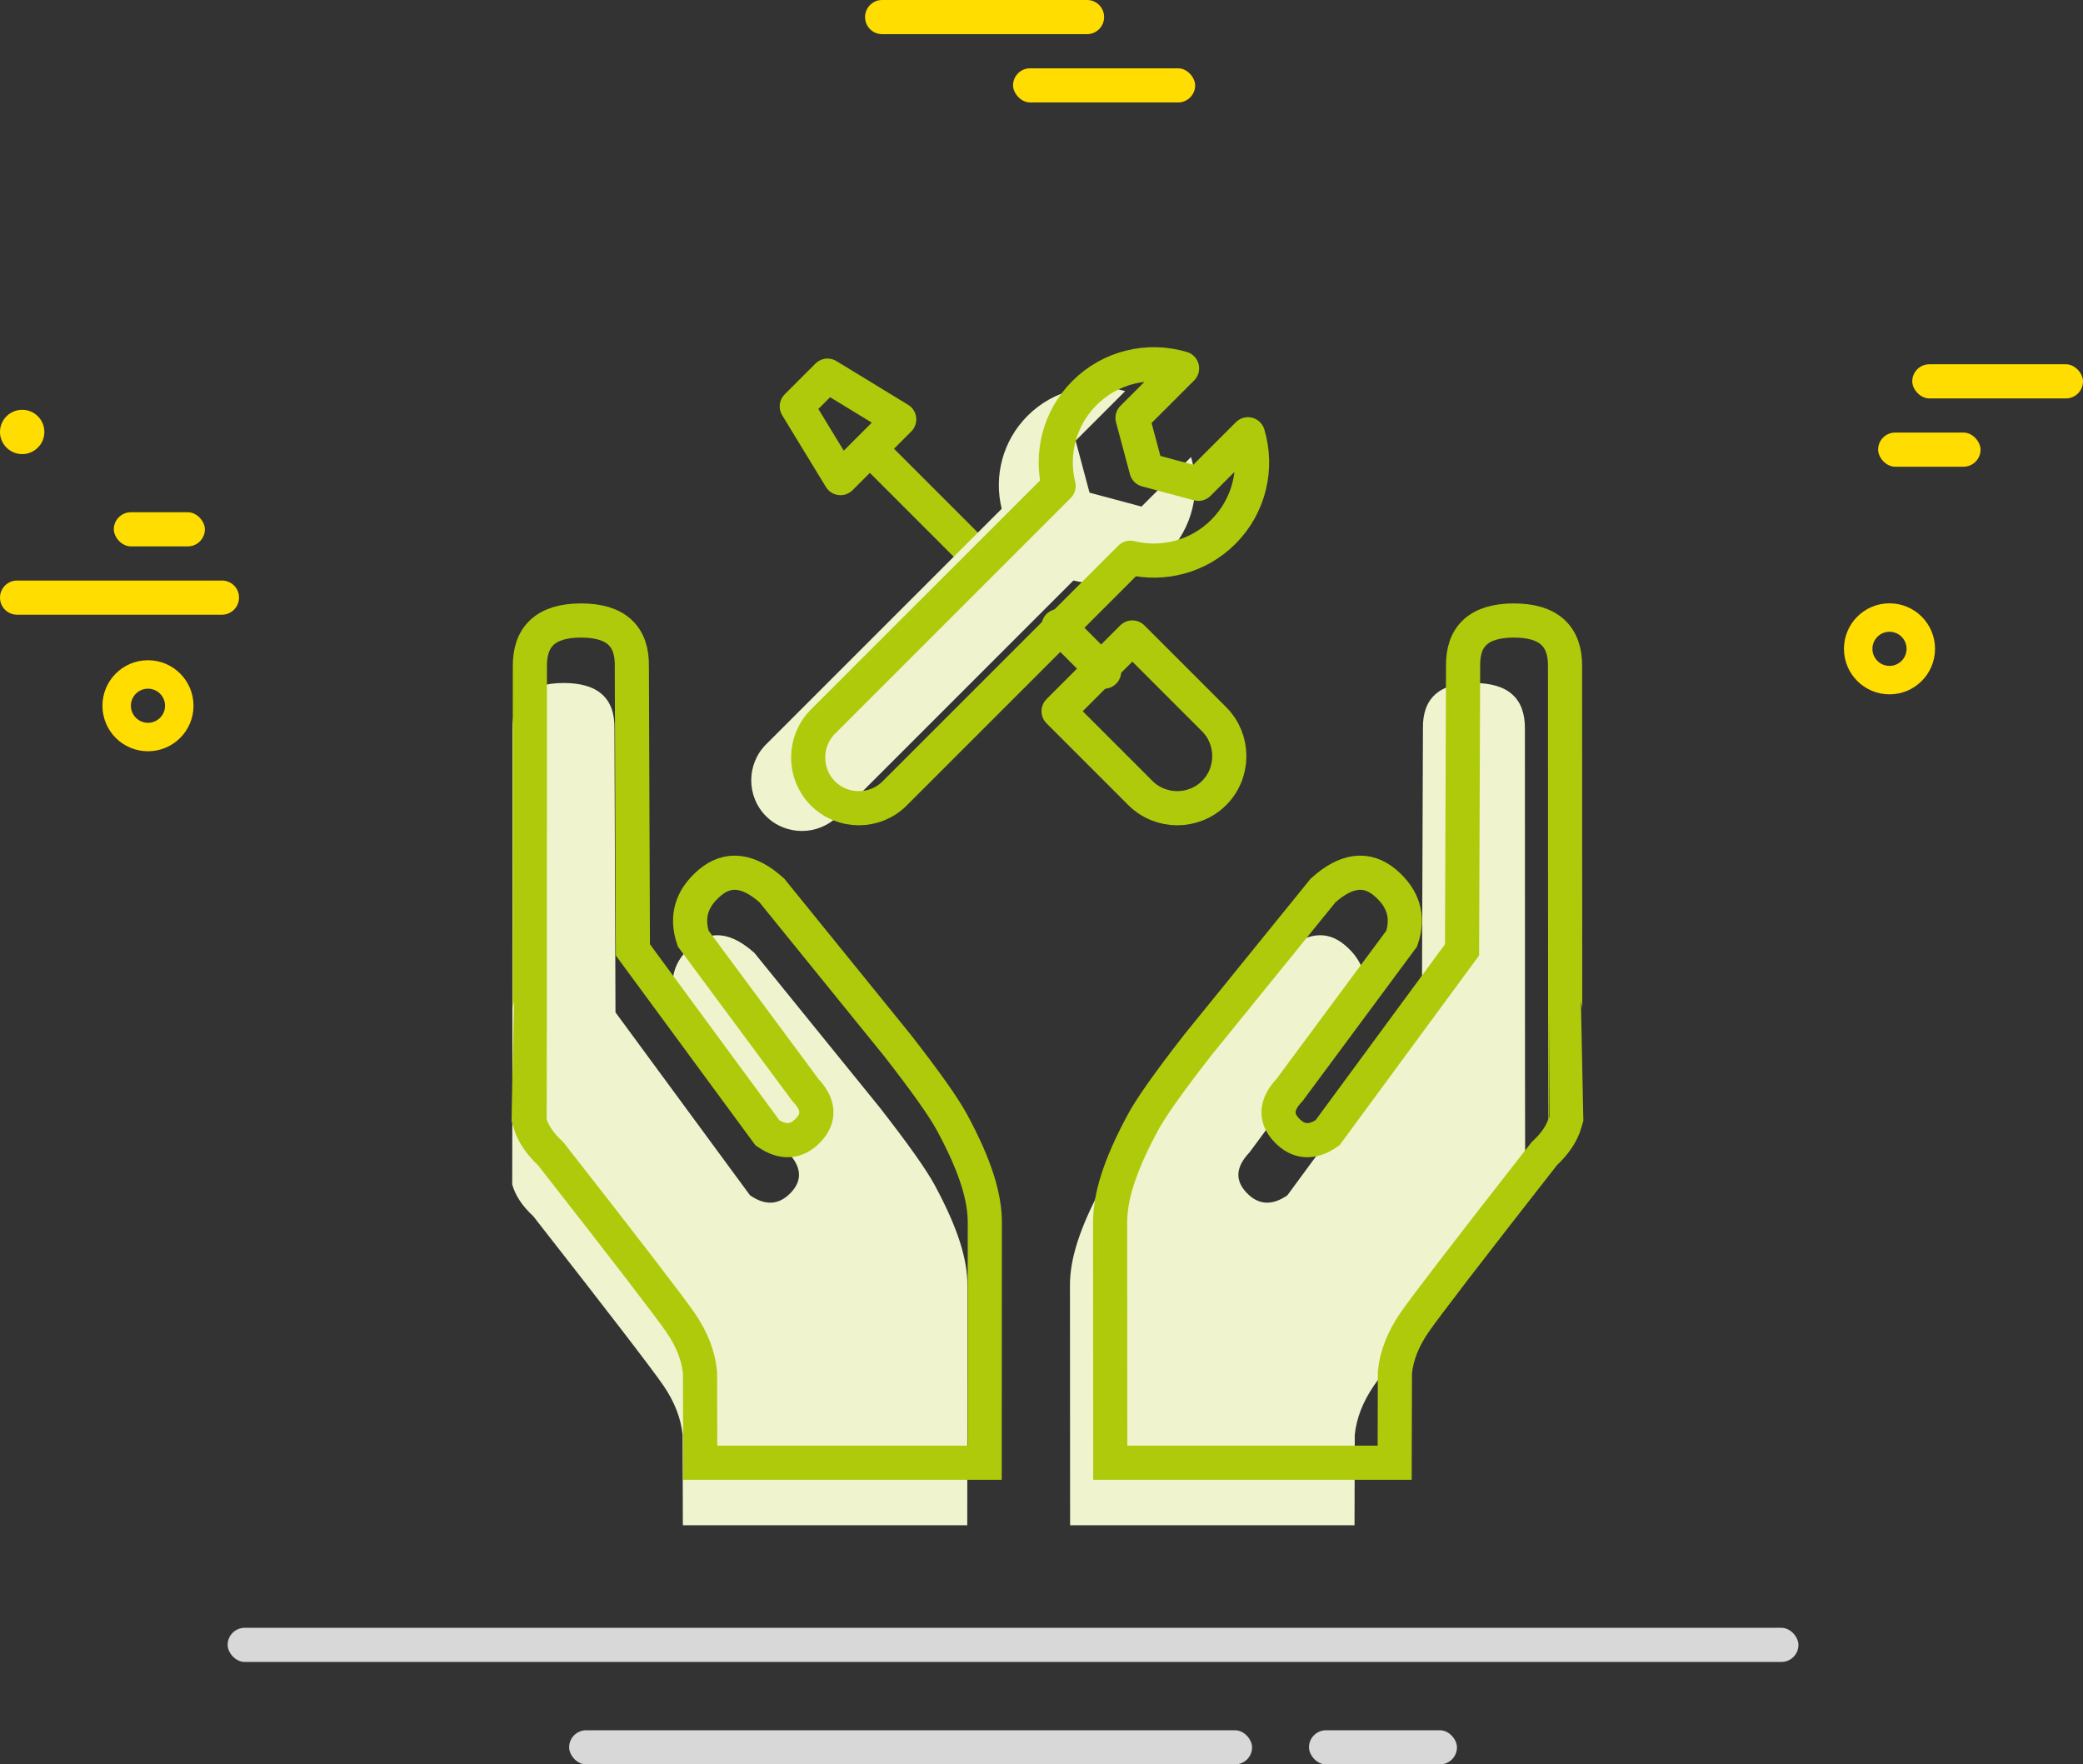 <?xml version="1.0" encoding="UTF-8"?>
<svg width="183px" height="155px" viewBox="0 0 183 155" version="1.1" xmlns="http://www.w3.org/2000/svg" xmlns:xlink="http://www.w3.org/1999/xlink">
    <rect x="0" y="0" width="183" height="155" fill="#333333" stroke="none"/>
    <!-- Generator: Sketch 48.2 (47327) - http://www.bohemiancoding.com/sketch -->
    <title>technik-haende-werkzeug</title>
    <desc>Created with Sketch.</desc>
    <defs></defs>
    <g id="Home" stroke="none" stroke-width="1" fill="none" fill-rule="evenodd" transform="translate(-993, -2849)">
        <g id="technik-haende-werkzeug" transform="translate(993, 2849)">
            <g id="icon-bill-copy" fill-rule="nonzero">
                <g id="yellow-lines" fill="#FFDD00">
                    <path d="M0,52.5 C0,51.672 0.675,51 1.493,51 L19.507,51 C20.331,51 21,51.666 21,52.5 C21,53.328 20.325,54 19.507,54 L1.493,54 C0.669,54 0,53.334 0,52.5 Z" id="Rectangle-4"></path>
                    <path d="M76,1.5 C76,0.672 76.675,0 77.493,0 L95.507,0 C96.331,0 97,0.666 97,1.5 C97,2.328 96.325,3 95.507,3 L77.493,3 C76.669,3 76,2.334 76,1.5 Z" id="Rectangle-4"></path>
                    <rect id="Rectangle-4" x="89" y="6" width="16" height="3" rx="1.5"></rect>
                    <rect id="Rectangle-4-Copy" x="168" y="32" width="15" height="3" rx="1.5"></rect>
                    <rect id="Rectangle-4-Copy-2" x="165" y="38" width="9" height="3" rx="1.5"></rect>
                    <rect id="Rectangle-4-Copy-2" x="10" y="45" width="8" height="3" rx="1.5"></rect>
                    <path d="M14.5,61.998 C14.5,61.171 13.828,60.5 13,60.5 C12.172,60.5 11.5,61.171 11.5,61.998 C11.5,62.826 12.172,63.497 13,63.497 C13.828,63.497 14.5,62.826 14.5,61.998 Z M9,61.998 C9,59.789 10.791,58 13,58 C15.209,58 17,59.789 17,61.998 C17,64.207 15.209,65.997 13,65.997 C10.791,65.997 9,64.207 9,61.998 Z" id="Oval-6"></path>
                    <path d="M167.5,56.998 C167.5,56.171 166.828,55.5 166,55.5 C165.172,55.5 164.5,56.171 164.5,56.998 C164.5,57.826 165.172,58.497 166,58.497 C166.828,58.497 167.5,57.826 167.5,56.998 Z M162,56.998 C162,54.789 163.791,53 166,53 C168.209,53 170,54.789 170,56.998 C170,59.207 168.209,60.997 166,60.997 C163.791,60.997 162,59.207 162,56.998 Z" id="Oval-6"></path>
                    <ellipse id="Oval-7" cx="1.949" cy="37.946" rx="1.949" ry="1.946"></ellipse>
                </g>
                <g id="grey-lines" transform="translate(20, 143)" fill="#D8D8D8">
                    <rect id="Rectangle-4" x="0" y="0" width="138" height="3" rx="1.5"></rect>
                    <rect id="Rectangle-4" x="30" y="9" width="60" height="3" rx="1.5"></rect>
                    <rect id="Rectangle-4" x="95" y="9" width="13" height="3" rx="1.5"></rect>
                </g>
            </g>
            <path d="M84.979,133.989 L59.992,133.989 L59.971,126.044 C59.82,124.581 59.256,123.137 58.28,121.712 C57.303,120.286 53.494,115.33 46.851,106.842 C45.889,105.956 45.272,105.026 45,104.052 C45.01,104.029 45.018,90.7 45.023,64.066 C44.985,61.355 46.484,60 49.519,60 C52.555,60 54.042,61.351 53.981,64.052 L54.073,88.935 L65.893,105.007 C67.25,105.94 68.446,105.863 69.48,104.774 C70.514,103.686 70.429,102.509 69.225,101.243 L59.375,87.944 C58.732,86.039 59.215,84.404 60.825,83.037 C62.435,81.671 64.253,81.896 66.28,83.714 L77.301,97.308 C79.782,100.491 81.386,102.755 82.113,104.101 C84.215,107.997 84.991,110.679 84.991,112.892 C84.991,116.251 84.987,123.284 84.979,133.989 Z" id="Path-86" fill="#EFF4CE"></path>
            <path d="M133.979,133.989 L108.992,133.989 L108.971,126.044 C108.82,124.581 108.256,123.137 107.28,121.712 C106.303,120.286 102.494,115.33 95.851,106.842 C94.889,105.956 94.272,105.026 94,104.052 C94.01,104.029 94.018,90.7 94.023,64.066 C93.985,61.355 95.484,60 98.519,60 C101.555,60 103.042,61.351 102.981,64.052 L103.073,88.935 L114.893,105.007 C116.25,105.94 117.446,105.863 118.48,104.774 C119.514,103.686 119.429,102.509 118.225,101.243 L108.375,87.944 C107.732,86.039 108.215,84.404 109.825,83.037 C111.435,81.671 113.253,81.896 115.28,83.714 L126.301,97.308 C128.782,100.491 130.386,102.755 131.113,104.101 C133.215,107.997 133.991,110.679 133.991,112.892 C133.991,116.251 133.987,123.284 133.979,133.989 Z" id="Path-86" fill="#EFF4CE" transform="translate(113.996, 96.995) scale(-1, 1) translate(-113.996, -96.995) "></path>
            <path d="M86.507,128.499 L61.521,128.499 L61.5,120.553 C61.349,119.091 60.785,117.647 59.808,116.221 C58.832,114.796 55.022,109.839 48.38,101.351 C47.418,100.466 46.801,99.536 46.529,98.562 C46.539,98.538 46.547,85.21 46.552,58.575 C46.513,55.865 48.012,54.51 51.048,54.51 C54.084,54.51 55.571,55.86 55.509,58.562 L55.602,83.445 L67.422,99.516 C68.779,100.45 69.975,100.372 71.009,99.284 C72.043,98.196 71.958,97.018 70.754,95.752 L60.903,82.454 C60.26,80.549 60.744,78.913 62.354,77.547 C63.964,76.18 65.782,76.406 67.808,78.223 L78.829,91.817 C81.311,95 82.915,97.265 83.641,98.611 C85.744,102.507 86.52,105.189 86.52,107.402 C86.52,110.761 86.516,117.793 86.507,128.499 Z" id="Path-86" stroke="#AFCA0B" stroke-width="3"></path>
            <path d="M137.507,128.499 L112.521,128.499 L112.5,120.553 C112.349,119.091 111.785,117.647 110.808,116.221 C109.832,114.796 106.022,109.839 99.38,101.351 C98.418,100.466 97.801,99.536 97.529,98.562 C97.539,98.538 97.547,85.21 97.552,58.575 C97.513,55.865 99.012,54.51 102.048,54.51 C105.084,54.51 106.571,55.86 106.509,58.562 L106.602,83.445 L118.422,99.516 C119.779,100.45 120.975,100.372 122.009,99.284 C123.043,98.196 122.958,97.018 121.754,95.752 L111.903,82.454 C111.26,80.549 111.744,78.913 113.354,77.547 C114.964,76.18 116.782,76.406 118.808,78.223 L129.829,91.817 C132.311,95 133.915,97.265 134.641,98.611 C136.744,102.507 137.52,105.189 137.52,107.402 C137.52,110.761 137.516,117.793 137.507,128.499 Z" id="Path-86" stroke="#AFCA0B" stroke-width="3" transform="translate(117.524, 91.504) scale(-1, 1) translate(-117.524, -91.504) "></path>
            <g id="icon-techniker-copy" transform="translate(66, 32)">
                <path d="M33.48,24 L40.666,31.185 C42.442,32.96 42.448,35.883 40.666,37.664 C38.883,39.445 35.968,39.445 34.186,37.664 L27,30.479 L33.48,24 Z" id="Stroke-3" stroke="#AFCA0B" stroke-width="3" stroke-linecap="round" stroke-linejoin="round"></path>
                <path d="M11,8 L20,17" id="Stroke-5" stroke="#AFCA0B" stroke-width="3" stroke-linecap="round" stroke-linejoin="round"></path>
                <path d="M27,23 L31,27" id="Stroke-7" stroke="#AFCA0B" stroke-width="3" stroke-linecap="round" stroke-linejoin="round"></path>
                <polygon id="Stroke-9" stroke="#AFCA0B" stroke-width="3" stroke-linecap="round" stroke-linejoin="round" points="4 3.701 6.702 1 13 4.84 7.84 10"></polygon>
                <path d="M32.85,2.361 C29.911,1.484 26.597,2.206 24.278,4.525 C22.062,6.74 21.304,9.861 22.003,12.695 L1.298,33.398 C-0.431,35.127 -0.435,37.967 1.298,39.7 C3.031,41.433 5.866,41.433 7.599,39.7 L28.304,18.997 C31.138,19.695 34.259,18.936 36.475,16.722 C38.794,14.402 39.517,11.088 38.639,8.15 L35.957,10.831 L34.286,12.502 L32.003,11.891 L29.72,11.279 L29.109,8.996 L28.497,6.713 L30.168,5.042 L32.85,2.361 Z" id="Stroke-1" fill="#EFF4CE"></path>
                <path d="M37.85,0.361 C34.911,-0.516 31.597,0.206 29.278,2.525 C27.062,4.74 26.304,7.861 27.003,10.695 L6.298,31.398 C4.569,33.127 4.565,35.967 6.298,37.7 C8.031,39.433 10.866,39.433 12.599,37.7 L33.304,16.997 C36.138,17.695 39.259,16.936 41.475,14.722 C43.794,12.402 44.517,9.088 43.639,6.15 L40.957,8.831 L39.286,10.502 L37.003,9.891 L34.72,9.279 L34.109,6.996 L33.497,4.713 L35.168,3.042 L37.85,0.361 Z" id="Stroke-1" stroke="#AFCA0B" stroke-width="3" stroke-linecap="round" stroke-linejoin="round"></path>
                <path d="M37.85,0.361 C34.911,-0.516 31.597,0.206 29.278,2.525 C27.062,4.74 26.304,7.861 27.003,10.695 L6.298,31.398 C4.569,33.127 4.565,35.967 6.298,37.7 C8.031,39.433 10.866,39.433 12.599,37.7 L33.304,16.997 C36.138,17.695 39.259,16.936 41.475,14.722 C43.794,12.402 44.517,9.088 43.639,6.15 L40.957,8.831 L39.286,10.502 L37.003,9.891 L34.72,9.279 L34.109,6.996 L33.497,4.713 L35.168,3.042 L37.85,0.361 Z" id="Stroke-1"></path>
            </g>
        </g>
    </g>
</svg>